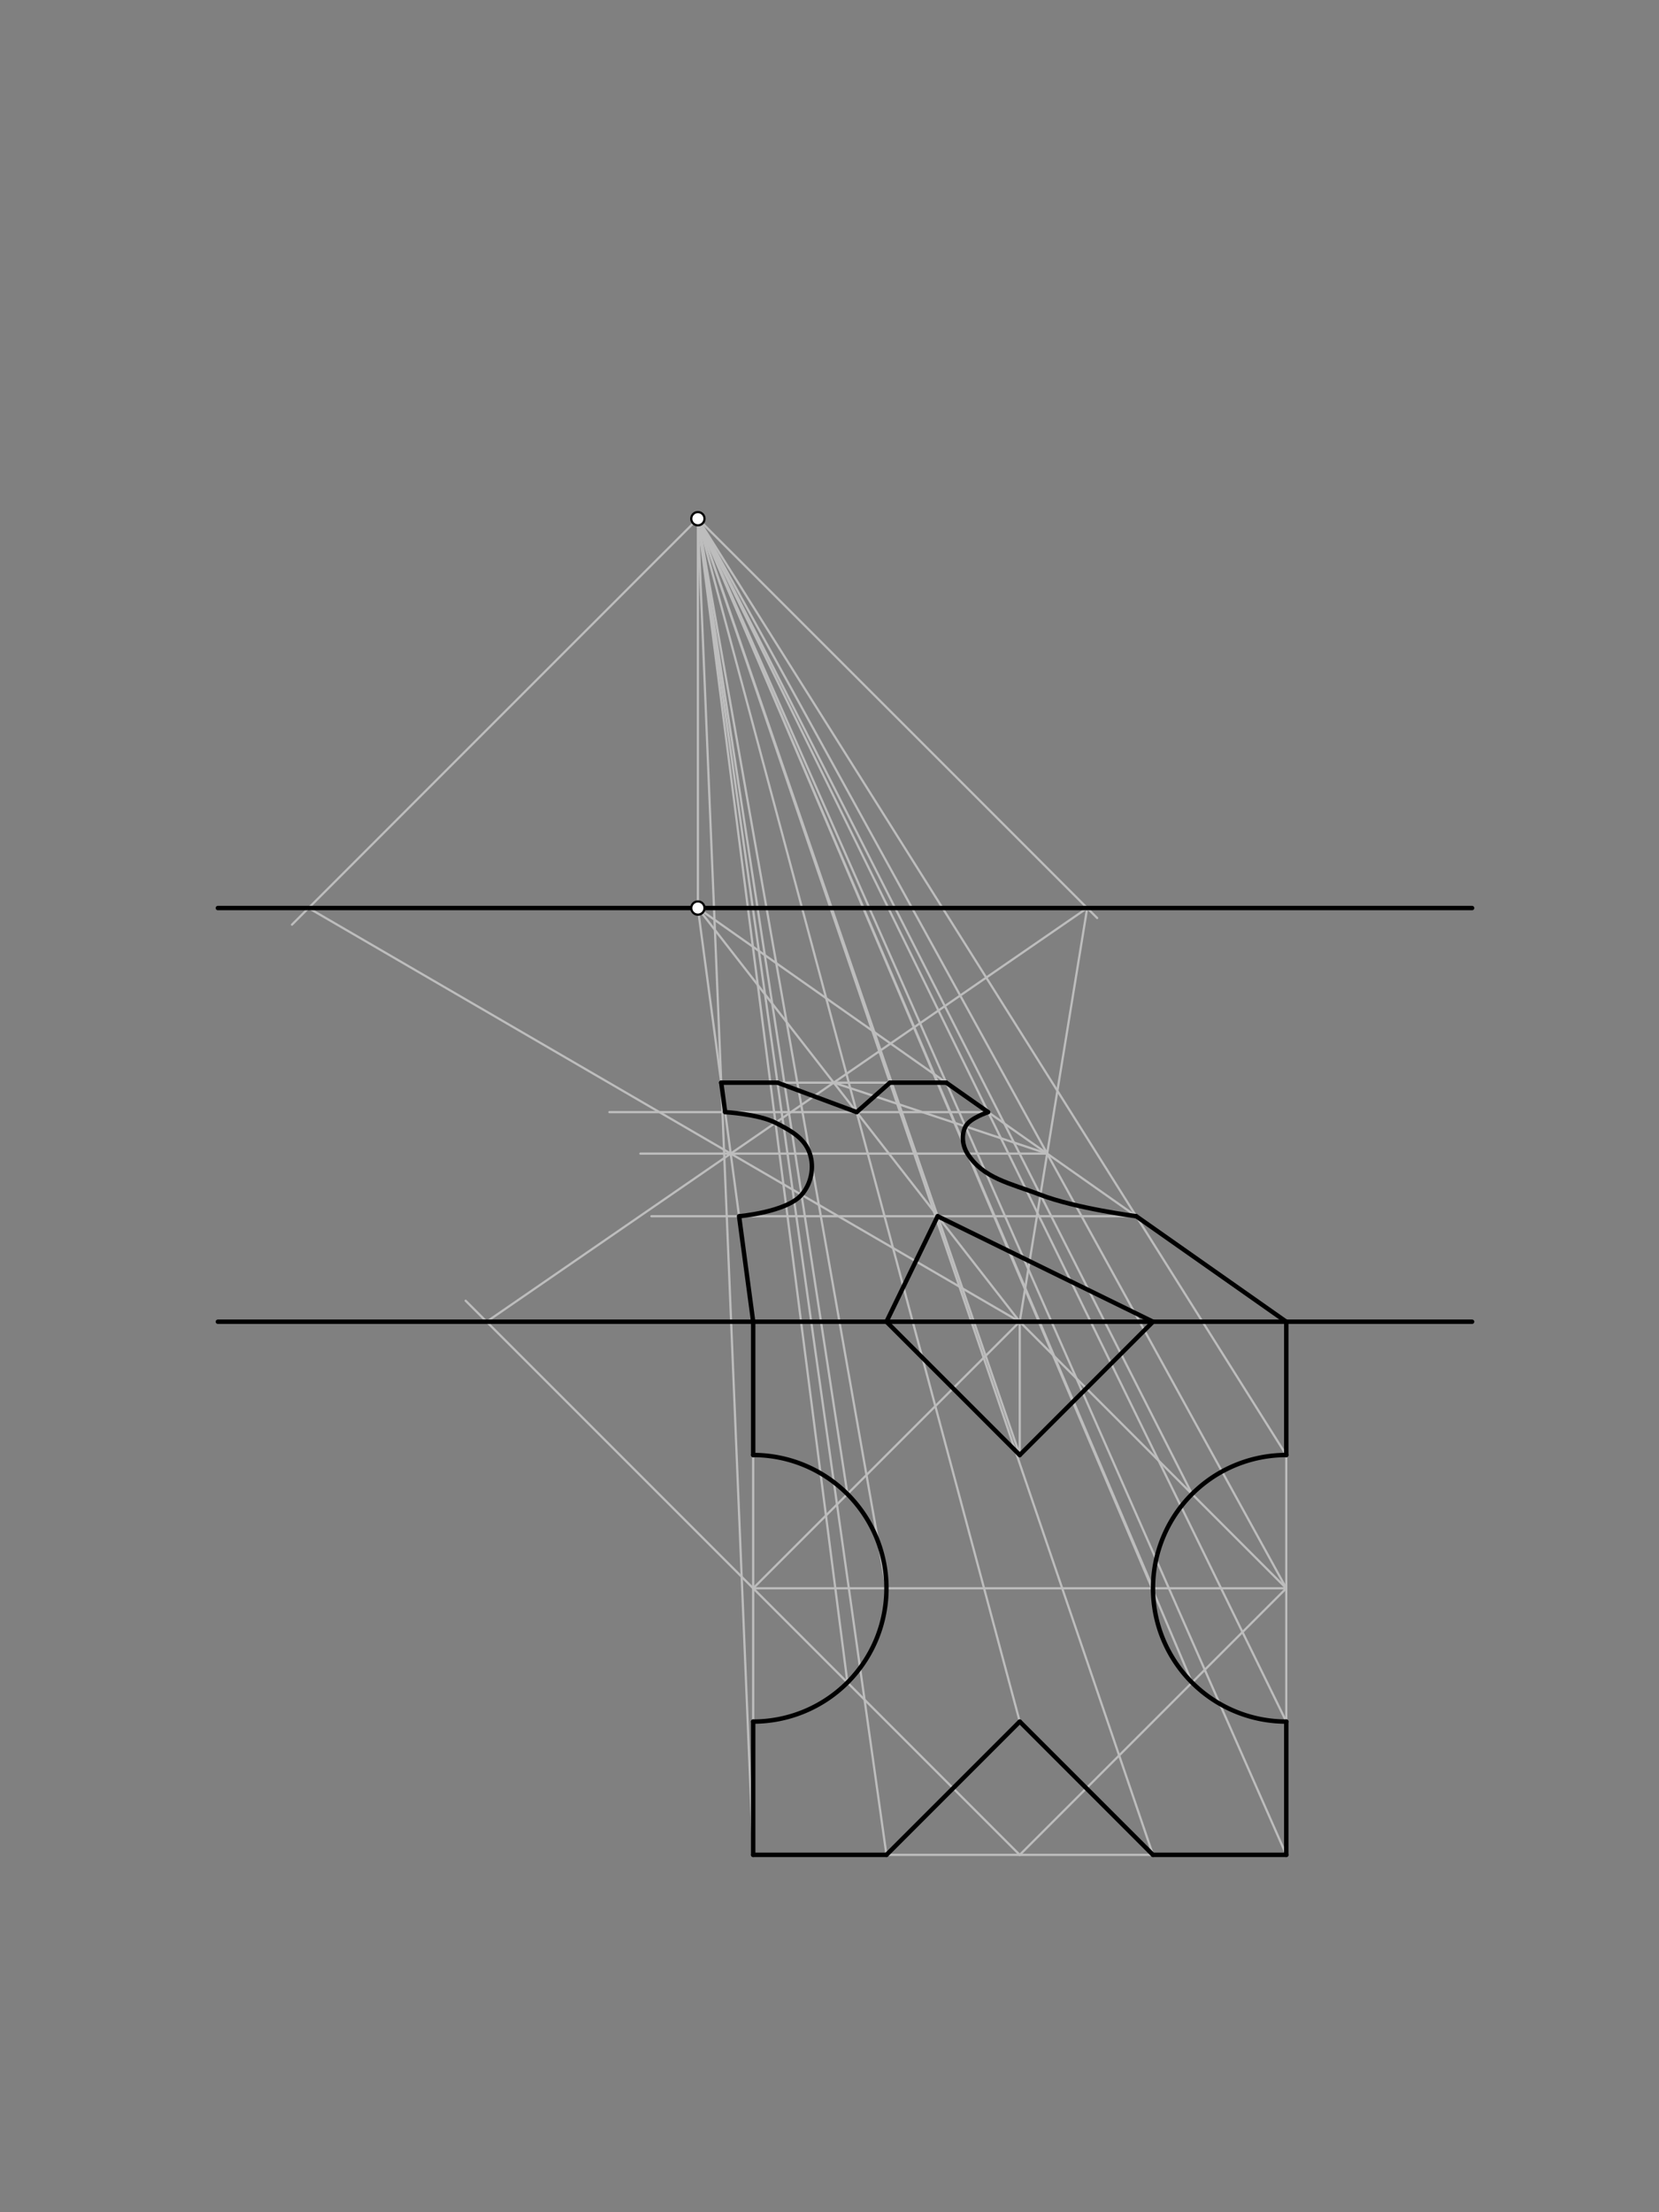 <svg xmlns="http://www.w3.org/2000/svg" class="svg--816" height="100%" preserveAspectRatio="xMidYMid meet" viewBox="0 0 750 1000" width="100%"><rect x="0" y="0" width="750" height="1000" fill="#808080" stroke="none"/><defs><marker id="marker-arrow" markerHeight="16" markerUnits="userSpaceOnUse" markerWidth="24" orient="auto-start-reverse" refX="24" refY="4" viewBox="0 0 24 8"><path d="M 0 0 L 24 4 L 0 8 z" stroke="inherit"></path></marker></defs><g class="aux-layer--949"><g class="element--733"><line stroke="#BDBDBD" stroke-dasharray="none" stroke-linecap="round" stroke-width="1" x1="581.5" x2="461" y1="597.469" y2="597.469"></line></g><g class="element--733"><line stroke="#BDBDBD" stroke-dasharray="none" stroke-linecap="round" stroke-width="1" x1="461" x2="340.5" y1="597.469" y2="597.469"></line></g><g class="element--733"><line stroke="#BDBDBD" stroke-dasharray="none" stroke-linecap="round" stroke-width="1" x1="315.5" x2="340.5" y1="410.469" y2="597.469"></line></g><g class="element--733"><line stroke="#BDBDBD" stroke-dasharray="none" stroke-linecap="round" stroke-width="1" x1="315.5" x2="581.5" y1="410.469" y2="597.469"></line></g><g class="element--733"><line stroke="#BDBDBD" stroke-dasharray="none" stroke-linecap="round" stroke-width="1" x1="315.5" x2="315.5" y1="234.469" y2="410.469"></line></g><g class="element--733"><line stroke="#BDBDBD" stroke-dasharray="none" stroke-linecap="round" stroke-width="1" x1="340.5" x2="315.5" y1="838.469" y2="234.469"></line></g><g class="element--733"><line stroke="#BDBDBD" stroke-dasharray="none" stroke-linecap="round" stroke-width="1" x1="581.5" x2="315.5" y1="838.469" y2="234.469"></line></g><g class="element--733"><line stroke="#BDBDBD" stroke-dasharray="none" stroke-linecap="round" stroke-width="1" x1="427.769" x2="326.052" y1="489.394" y2="489.394"></line></g><g class="element--733"><line stroke="#BDBDBD" stroke-dasharray="none" stroke-linecap="round" stroke-width="1" x1="461" x2="461" y1="657.719" y2="597.469"></line></g><g class="element--733"><line stroke="#BDBDBD" stroke-dasharray="none" stroke-linecap="round" stroke-width="1" x1="461" x2="315.5" y1="597.469" y2="410.469"></line></g><g class="element--733"><line stroke="#BDBDBD" stroke-dasharray="none" stroke-linecap="round" stroke-width="1" x1="461" x2="315.5" y1="657.719" y2="234.469"></line></g><g class="element--733"><line stroke="#BDBDBD" stroke-dasharray="none" stroke-linecap="round" stroke-width="1" x1="461" x2="315.5" y1="778.219" y2="234.469"></line></g><g class="element--733"><line stroke="#BDBDBD" stroke-dasharray="none" stroke-linecap="round" stroke-width="1" x1="400.75" x2="315.5" y1="838.469" y2="234.469"></line></g><g class="element--733"><line stroke="#BDBDBD" stroke-dasharray="none" stroke-linecap="round" stroke-width="1" x1="521.25" x2="315.5" y1="838.469" y2="234.469"></line></g><g class="element--733"><line stroke="#BDBDBD" stroke-dasharray="none" stroke-linecap="round" stroke-width="1" x1="581.5" x2="315.5" y1="657.719" y2="234.469"></line></g><g class="element--733"><line stroke="#BDBDBD" stroke-dasharray="none" stroke-linecap="round" stroke-width="1" x1="581.5" x2="315.5" y1="778.219" y2="234.469"></line></g><g class="element--733"><line stroke="#BDBDBD" stroke-dasharray="none" stroke-linecap="round" stroke-width="1" x1="513.663" x2="294.5" y1="549.779" y2="549.779"></line></g><g class="element--733"><line stroke="#BDBDBD" stroke-dasharray="none" stroke-linecap="round" stroke-width="1" x1="446.729" x2="275.5" y1="502.724" y2="502.724"></line></g><g class="element--733"><line stroke="#BDBDBD" stroke-dasharray="none" stroke-linecap="round" stroke-width="1" x1="340.5" x2="340.5" y1="657.719" y2="778.219"></line></g><g class="element--733"><line stroke="#BDBDBD" stroke-dasharray="none" stroke-linecap="round" stroke-width="1" x1="581.5" x2="581.5" y1="657.719" y2="778.219"></line></g><g class="element--733"><line stroke="#BDBDBD" stroke-dasharray="none" stroke-linecap="round" stroke-width="1" x1="581.5" x2="340.5" y1="717.969" y2="717.969"></line></g><g class="element--733"><line stroke="#BDBDBD" stroke-dasharray="none" stroke-linecap="round" stroke-width="1" x1="521.25" x2="315.5" y1="717.969" y2="234.469"></line></g><g class="element--733"><line stroke="#BDBDBD" stroke-dasharray="none" stroke-linecap="round" stroke-width="1" x1="400.75" x2="315.5" y1="717.969" y2="234.469"></line></g><g class="element--733"><line stroke="#BDBDBD" stroke-dasharray="none" stroke-linecap="round" stroke-width="1" x1="581.5" x2="315.5" y1="717.969" y2="234.469"></line></g><g class="element--733"><line stroke="#BDBDBD" stroke-dasharray="none" stroke-linecap="round" stroke-width="1" x1="473.395" x2="289.5" y1="521.47" y2="521.47"></line></g><g class="element--733"><line stroke="#BDBDBD" stroke-dasharray="none" stroke-linecap="round" stroke-width="1" x1="461" x2="340.5" y1="597.469" y2="717.969"></line></g><g class="element--733"><line stroke="#BDBDBD" stroke-dasharray="none" stroke-linecap="round" stroke-width="1" x1="315.5" x2="132" y1="234.469" y2="417.969"></line></g><g class="element--733"><line stroke="#BDBDBD" stroke-dasharray="none" stroke-linecap="round" stroke-width="1" x1="139.5" x2="461" y1="410.469" y2="597.469"></line></g><g class="element--733"><line stroke="#BDBDBD" stroke-dasharray="none" stroke-linecap="round" stroke-width="1" x1="383.103" x2="315.5" y1="675.366" y2="234.469"></line></g><g class="element--733"><line stroke="#BDBDBD" stroke-dasharray="none" stroke-linecap="round" stroke-width="1" x1="400.75" x2="521.25" y1="838.469" y2="838.469"></line></g><g class="element--733"><line stroke="#BDBDBD" stroke-dasharray="none" stroke-linecap="round" stroke-width="1" x1="340.5" x2="461" y1="717.969" y2="838.469"></line></g><g class="element--733"><line stroke="#BDBDBD" stroke-dasharray="none" stroke-linecap="round" stroke-width="1" x1="315.5" x2="496.008" y1="234.469" y2="414.977"></line></g><g class="element--733"><line stroke="#BDBDBD" stroke-dasharray="none" stroke-linecap="round" stroke-width="1" x1="340.5" x2="210.508" y1="717.969" y2="587.977"></line></g><g class="element--733"><line stroke="#BDBDBD" stroke-dasharray="none" stroke-linecap="round" stroke-width="1" x1="220" x2="491.5" y1="597.469" y2="410.469"></line></g><g class="element--733"><line stroke="#BDBDBD" stroke-dasharray="none" stroke-linecap="round" stroke-width="1" x1="383.103" x2="315.5" y1="760.572" y2="234.469"></line></g><g class="element--733"><line stroke="#BDBDBD" stroke-dasharray="none" stroke-linecap="round" stroke-width="1" x1="461" x2="581.5" y1="597.469" y2="717.969"></line></g><g class="element--733"><line stroke="#BDBDBD" stroke-dasharray="none" stroke-linecap="round" stroke-width="1" x1="461" x2="491.5" y1="597.469" y2="410.469"></line></g><g class="element--733"><line stroke="#BDBDBD" stroke-dasharray="none" stroke-linecap="round" stroke-width="1" x1="538.897" x2="315.5" y1="675.366" y2="234.469"></line></g><g class="element--733"><line stroke="#BDBDBD" stroke-dasharray="none" stroke-linecap="round" stroke-width="1" x1="581.5" x2="461" y1="717.969" y2="838.469"></line></g><g class="element--733"><line stroke="#BDBDBD" stroke-dasharray="none" stroke-linecap="round" stroke-width="1" x1="538.897" x2="315.5" y1="760.572" y2="234.469"></line></g><g class="element--733"><line stroke="#BDBDBD" stroke-dasharray="none" stroke-linecap="round" stroke-width="1" x1="376.91" x2="473.395" y1="489.394" y2="521.47"></line></g></g><g class="main-layer--75a"><g class="element--733"><line stroke="#000000" stroke-dasharray="none" stroke-linecap="round" stroke-width="2" x1="98.5" x2="665.5" y1="410.469" y2="410.469"></line></g><g class="element--733"><line stroke="#000000" stroke-dasharray="none" stroke-linecap="round" stroke-width="2" x1="98.5" x2="665.5" y1="597.469" y2="597.469"></line></g><g class="element--733"><path d="M 340.5 657.719 A 60.25 60.25 0 0 1 340.5 778.219" fill="none" stroke="#000000" stroke-dasharray="none" stroke-linecap="round" stroke-width="2"></path></g><g class="element--733"><path d="M 581.5 657.719 A 60.25 60.25 0 0 0 581.5 778.219" fill="none" stroke="#000000" stroke-dasharray="none" stroke-linecap="round" stroke-width="2"></path></g><g class="element--733"><line stroke="#000000" stroke-dasharray="none" stroke-linecap="round" stroke-width="2" x1="400.75" x2="461" y1="597.469" y2="657.719"></line></g><g class="element--733"><line stroke="#000000" stroke-dasharray="none" stroke-linecap="round" stroke-width="2" x1="521.25" x2="461" y1="597.469" y2="657.719"></line></g><g class="element--733"><line stroke="#000000" stroke-dasharray="none" stroke-linecap="round" stroke-width="2" x1="400.75" x2="461" y1="838.469" y2="778.219"></line></g><g class="element--733"><line stroke="#000000" stroke-dasharray="none" stroke-linecap="round" stroke-width="2" x1="461" x2="521.25" y1="778.219" y2="838.469"></line></g><g class="element--733"><line stroke="#000000" stroke-dasharray="none" stroke-linecap="round" stroke-width="2" x1="521.25" x2="581.5" y1="838.469" y2="838.469"></line></g><g class="element--733"><line stroke="#000000" stroke-dasharray="none" stroke-linecap="round" stroke-width="2" x1="581.5" x2="581.5" y1="838.469" y2="778.219"></line></g><g class="element--733"><line stroke="#000000" stroke-dasharray="none" stroke-linecap="round" stroke-width="2" x1="581.5" x2="581.5" y1="657.719" y2="597.469"></line></g><g class="element--733"><line stroke="#000000" stroke-dasharray="none" stroke-linecap="round" stroke-width="2" x1="340.5" x2="340.5" y1="597.469" y2="657.719"></line></g><g class="element--733"><line stroke="#000000" stroke-dasharray="none" stroke-linecap="round" stroke-width="2" x1="340.5" x2="340.5" y1="778.219" y2="838.469"></line></g><g class="element--733"><line stroke="#000000" stroke-dasharray="none" stroke-linecap="round" stroke-width="2" x1="340.5" x2="400.75" y1="838.469" y2="838.469"></line></g><g class="element--733"><line stroke="#000000" stroke-dasharray="none" stroke-linecap="round" stroke-width="2" x1="326.052" x2="351.481" y1="489.394" y2="489.394"></line></g><g class="element--733"><line stroke="#000000" stroke-dasharray="none" stroke-linecap="round" stroke-width="2" x1="427.769" x2="402.339" y1="489.394" y2="489.394"></line></g><g class="element--733"><line stroke="#000000" stroke-dasharray="none" stroke-linecap="round" stroke-width="2" x1="387.281" x2="351.481" y1="502.724" y2="489.394"></line></g><g class="element--733"><line stroke="#000000" stroke-dasharray="none" stroke-linecap="round" stroke-width="2" x1="387.281" x2="402.339" y1="502.724" y2="489.394"></line></g><g class="element--733"><line stroke="#000000" stroke-dasharray="none" stroke-linecap="round" stroke-width="2" x1="400.75" x2="423.894" y1="597.469" y2="549.779"></line></g><g class="element--733"><line stroke="#000000" stroke-dasharray="none" stroke-linecap="round" stroke-width="2" x1="521.25" x2="423.894" y1="597.469" y2="549.779"></line></g><g class="element--733"><line stroke="#000000" stroke-dasharray="none" stroke-linecap="round" stroke-width="2" x1="327.834" x2="326.052" y1="502.724" y2="489.394"></line></g><g class="element--733"><line stroke="#000000" stroke-dasharray="none" stroke-linecap="round" stroke-width="2" x1="427.769" x2="446.729" y1="489.394" y2="502.724"></line></g><g class="element--733"><line stroke="#000000" stroke-dasharray="none" stroke-linecap="round" stroke-width="2" x1="334.124" x2="340.5" y1="549.779" y2="597.469"></line></g><g class="element--733"><line stroke="#000000" stroke-dasharray="none" stroke-linecap="round" stroke-width="2" x1="513.663" x2="581.5" y1="549.779" y2="597.469"></line></g><g class="element--733"><path d="M 327.834 502.724 C 327.834 502.724, 342.813 503.575, 350.587 507.525 C 357.562 511.068, 363.802 514.53, 366.104 521.47 C 368.2 527.791, 366.746 535.091, 362.362 540.096 C 355.473 547.961, 334.124 549.779, 334.124 549.779 C 334.124 549.779, 355.473 547.961, 362.362 540.096 C 366.746 535.091, 368.2 527.791, 366.104 521.47 C 363.802 514.53, 357.562 511.068, 350.587 507.525 C 342.813 503.575, 327.834 502.724, 327.834 502.724" fill="none" stroke="#000000" stroke-linecap="round" stroke-width="2"></path></g><g class="element--733"><path d="M 513.663 549.779 C 513.663 549.779, 486.344 546.241, 470.358 540.096 C 456.709 534.85, 444.517 532.77, 437.368 521.47 C 435.047 517.802, 434.559 513.029, 436.492 509.202 C 438.395 505.433, 446.729 502.724, 446.729 502.724 C 446.729 502.724, 438.395 505.433, 436.492 509.202 C 434.559 513.029, 435.047 517.802, 437.368 521.47 C 444.517 532.77, 456.709 534.85, 470.358 540.096 C 486.344 546.241, 513.663 549.779, 513.663 549.779" fill="none" stroke="#000000" stroke-linecap="round" stroke-width="2"></path></g><g class="element--733"><circle cx="315.5" cy="234.469" r="3" stroke="#000000" stroke-width="1" fill="#ffffff"></circle>}</g><g class="element--733"><circle cx="315.5" cy="410.469" r="3" stroke="#000000" stroke-width="1" fill="#ffffff"></circle>}</g></g><g class="snaps-layer--ac6"></g><g class="temp-layer--52d"></g></svg>